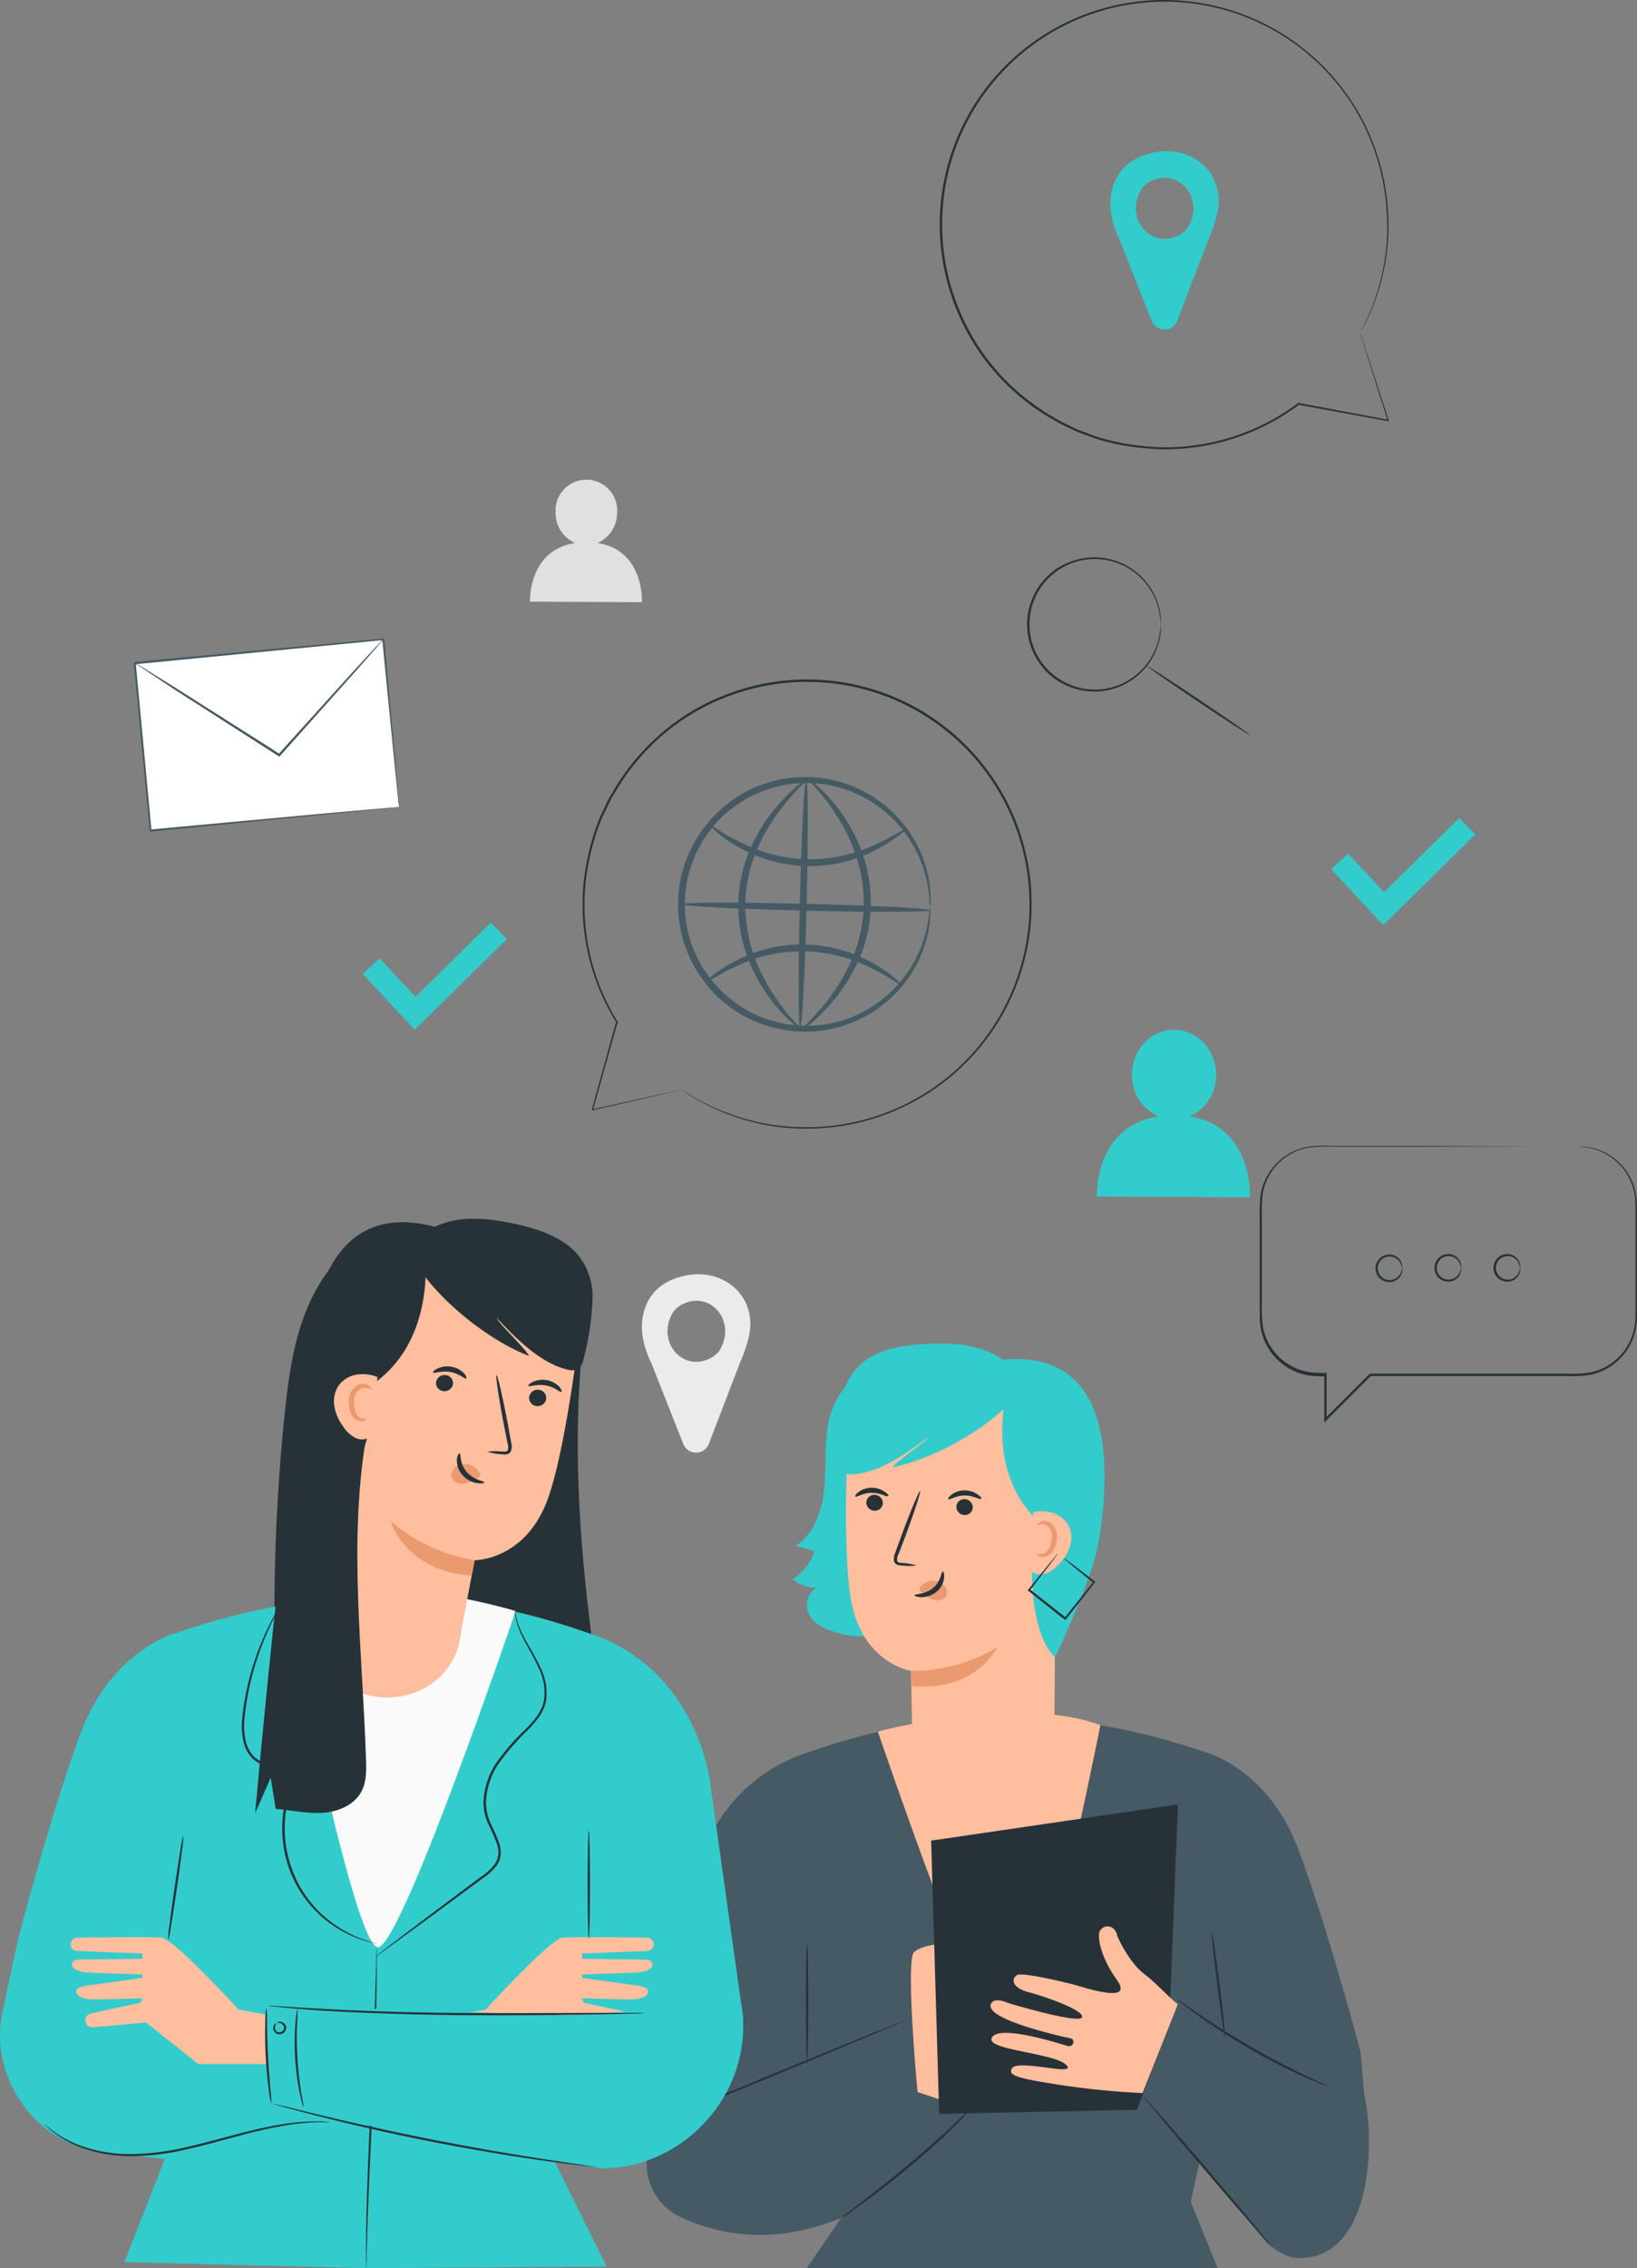 <svg xmlns="http://www.w3.org/2000/svg" width="368.058" height="509.571" viewBox="0 0 368.058 509.571">
  <rect x="0" y="0" width="368.058" height="509.571" fill="#808080" stroke="none"/>
  <g id="Experts-pana" transform="translate(-302.289 80.941)">
    <g id="freepik--background-complete--inject-29">
      <path id="Path_15323" data-name="Path 15323" d="M231.73,87.06a7.38,7.38,0,0,0,4.4-6.82,6.93,6.93,0,1,0-13.83-.06,7.34,7.34,0,0,0,4.4,6.88c-10.64,1.61-10.16,13.17-10.16,13.17l25.17.12S242.28,88.66,231.73,87.06Z" transform="translate(204.908 -46)" fill="#e0e0e0"/>
      <path id="Path_15324" data-name="Path 15324" d="M640.28,147.91l-11.67-12.57,3.78-3.51,8.06,8.67,16.93-16.66,3.62,3.68Z" transform="translate(-27 -21)" fill="#3cc"/>
      <path id="Path_15325" data-name="Path 15325" d="M471,216.56c0-8.59-9-14-18.22-9.72a10.46,10.46,0,0,0-4.84,4.64c-2.31,4.48-1.29,9.6.81,13.85l7.16,18.13a3.09,3.09,0,0,0,5.75,0l7-18.23C471.12,219.65,471,216.56,471,216.56ZM462.38,224c-6.18,3.59-12.45-3.05-9.06-9.61a5.17,5.17,0,0,1,2-2.08c6.19-3.6,12.45,3,9.06,9.61a5.17,5.17,0,0,1-2,2.08Z" fill="#ebebeb"/>
    </g>
    <g id="freepik--Icons--inject-29">
      <path id="Path_15342" data-name="Path 15342" d="M593.5,127a10.08,10.08,0,0,0,6-9.33c0-5.57-4.2-10.11-9.43-10.14s-9.48,4.48-9.5,10.05a10.07,10.07,0,0,0,6,9.42c-14.56,2.2-13.9,18-13.9,18l34.43.16S607.94,129.22,593.5,127Z" transform="translate(-23.779 42.885)" fill="#3cc"/>
      <rect id="Rectangle_3559" data-name="Rectangle 3559" width="56.09" height="37.81" transform="translate(332.597 67.989) rotate(-5.42)" fill="#fff"/>
      <path id="Path_15343" data-name="Path 15343" d="M393,129a4.094,4.094,0,0,0-.09-.7l-.21-2c-.18-1.77-.44-4.32-.77-7.59-.65-6.54-1.58-15.92-2.7-27.34l.22.19L333.63,97l.23-.28h0v.6l.06.62.12,1.26.24,2.49.46,4.93q.46,4.89.91,9.62c.59,6.3,1.16,12.36,1.7,18.09l-.26-.21,40.2-3.7,11.51-1,3.07-.27.8-.06h.08l-.77.08-3,.32-11.44,1.15-40.33,3.94h-.24v-.24c-.55-5.74-1.13-11.79-1.74-18.09q-.45-4.72-.91-9.62c-.16-1.63-.32-3.28-.47-4.93l-.24-2.49L333.46,98l-.06-.62v-.61h0l.24-.29,55.84-5.25h.21v.21c1,11.48,1.9,20.91,2.5,27.5.28,3.24.51,5.78.66,7.54.07.84.12,1.5.16,2S393,129,393,129Z" transform="translate(-1 -28.702)" fill="#455a64"/>
      <path id="Path_15344" data-name="Path 15344" d="M389.44,91.4a3.069,3.069,0,0,1-.44.6l-1.32,1.53c-1.19,1.36-2.86,3.26-4.92,5.59L366.24,117.6l-.15.16-.18-.12-1.49-.95-21.86-14L336,98.33l-1.78-1.19a4.3,4.3,0,0,1-.6-.44,3.79,3.79,0,0,1,.66.35l1.83,1.11,6.68,4.16,21.94,13.89,1.49,1h-.34L382.5,98.84l5.05-5.48,1.38-1.47a5.367,5.367,0,0,1,.51-.49Z" transform="translate(-1 -28.702)" fill="#455a64"/>
      <g id="Group_6139" data-name="Group 6139" transform="translate(298 -77)">
        <path id="Path_15345" data-name="Path 15345" d="M265.3,136.32a26.994,26.994,0,0,0-.57-3.62,14.08,14.08,0,0,0-1.67-3.92,14.732,14.732,0,0,0-17.67-6.24,14.8,14.8,0,0,0-6.8,5.11,14.58,14.58,0,0,0,0,17.32,14.7,14.7,0,0,0,24.47-1.12,14.081,14.081,0,0,0,1.67-3.92,27.324,27.324,0,0,0,.57-3.61.871.871,0,0,1,0,.24v.71a7.483,7.483,0,0,1-.09,1.15,10.808,10.808,0,0,1-.28,1.56,14.309,14.309,0,0,1-1.61,4,15,15,0,0,1-18.09,6.54,14,14,0,0,1-3.84-2,14.17,14.17,0,0,1-3.21-3.21,15.06,15.06,0,0,1,0-17.93,14.17,14.17,0,0,1,3.21-3.21,14,14,0,0,1,3.84-2,15,15,0,0,1,14.29,2.23,14.85,14.85,0,0,1,3.79,4.31,14.071,14.071,0,0,1,1.62,4,10.809,10.809,0,0,1,.28,1.56,7.483,7.483,0,0,1,.09,1.15v.71a1,1,0,0,1,0,.19Z" fill="#263238"/>
        <path id="Path_15346" data-name="Path 15346" d="M285.33,161.2c-.08.12-5.36-3.28-11.78-7.59s-11.57-7.91-11.49-8,5.35,3.28,11.78,7.6S285.41,161.08,285.33,161.2Z" fill="#263238"/>
      </g>
      <path id="Path_15347" data-name="Path 15347" d="M329.53,188.7l-11.68-12.57,3.78-3.51,8.07,8.67,16.93-16.66,3.62,3.68Z" transform="translate(66 -38.285)" fill="#3cc"/>
    </g>
    <g id="freepik--speech-bubbles--inject-29">
      <path id="Path_15348" data-name="Path 15348" d="M657.21,176.67h1.26l1,.13a12.84,12.84,0,0,1,5.85,2.56,13.13,13.13,0,0,1,4.91,8.75c.1,1,.1,2.05.1,3.11v22.75a15.3,15.3,0,0,1-.44,4.43,13.13,13.13,0,0,1-9.87,9.5,23.059,23.059,0,0,1-5,.31H610.38l.18-.07-10.07,10.07-.45.45V228l.26.26a23.062,23.062,0,0,1-3.31-.12,13.107,13.107,0,0,1-11.21-10.47,17,17,0,0,1-.26-3.17V193.37a46.239,46.239,0,0,1,.18-5.77,13.131,13.131,0,0,1,11.01-10.95,40.74,40.74,0,0,1,5.15-.16H620.5l26.92.09h0l-26.92.09H601.86a39.208,39.208,0,0,0-5.08.17,12.65,12.65,0,0,0-10.61,10.58,44.634,44.634,0,0,0-.16,5.7v18.02a37.335,37.335,0,0,0,.25,6.18,13.139,13.139,0,0,0,2.66,5.57,12.66,12.66,0,0,0,8.14,4.49,23.13,23.13,0,0,0,3.24.11h.26V238l-.44-.19,10.08-10.07.07-.07h44.75a22.42,22.42,0,0,0,4.95-.3,12.63,12.63,0,0,0,4.39-1.87,12.76,12.76,0,0,0,5.19-7.3A15,15,0,0,0,670,214V191.25c0-1.07,0-2.1-.07-3.08a12.93,12.93,0,0,0-4.77-8.63,12.759,12.759,0,0,0-5.75-2.61l-.95-.16h-.69Z" fill="#263238"/>
      <path id="Path_15349" data-name="Path 15349" d="M617.55,204s-.06-.25-.19-.68a2.87,2.87,0,0,0-1.06-1.46,2.7,2.7,0,0,0-2.52-.33,2.63,2.63,0,0,0,0,4.94,2.7,2.7,0,0,0,2.52-.33,2.87,2.87,0,0,0,1.06-1.46c.13-.42.14-.68.19-.68a1.39,1.39,0,0,1,0,.73,2.76,2.76,0,0,1-1,1.7,3,3,0,0,1-2.91.5,3.1,3.1,0,0,1,0-5.85,3,3,0,0,1,2.91.49,2.77,2.77,0,0,1,1,1.71A1.36,1.36,0,0,1,617.55,204Z" fill="#263238"/>
      <path id="Path_15350" data-name="Path 15350" d="M630.8,203.9a5.724,5.724,0,0,1-.18-.67,2.911,2.911,0,0,0-1.06-1.47,2.71,2.71,0,0,0-2.53-.33,2.65,2.65,0,0,0,0,4.95,2.74,2.74,0,0,0,2.53-.34,2.93,2.93,0,0,0,1.06-1.46,6.392,6.392,0,0,1,.18-.68,1.54,1.54,0,0,1,0,.73,2.85,2.85,0,0,1-1,1.7,3,3,0,0,1-2.91.5,3.1,3.1,0,0,1,0-5.85,3,3,0,0,1,2.91.49,2.87,2.87,0,0,1,1,1.71C630.89,203.64,630.83,203.9,630.8,203.9Z" fill="#263238"/>
      <path id="Path_15351" data-name="Path 15351" d="M644.06,203.9a6.912,6.912,0,0,1-.19-.67,2.88,2.88,0,0,0-1-1.47,2.71,2.71,0,0,0-2.53-.33,2.65,2.65,0,0,0,0,4.95,2.74,2.74,0,0,0,2.53-.34,2.9,2.9,0,0,0,1-1.46c.14-.42.15-.68.19-.68s.09.26,0,.73a2.85,2.85,0,0,1-1,1.7,3,3,0,0,1-2.91.5,3.1,3.1,0,0,1,0-5.85,3,3,0,0,1,2.91.49,2.87,2.87,0,0,1,1,1.71C644.15,203.64,644.09,203.9,644.06,203.9Z" fill="#263238"/>
      <path id="Path_15352" data-name="Path 15352" d="M155.45,135.24c0-8.58-9-14-18.21-9.72a10.47,10.47,0,0,0-4.84,4.64c-2.32,4.48-1.29,9.6.8,13.85l7.16,18.14a3.09,3.09,0,0,0,5.75,0l7-18.24C155.56,138.34,155.45,135.24,155.45,135.24Zm-8.64,7.48c-6.18,3.59-12.44-3.05-9.06-9.61a5.07,5.07,0,0,1,2-2.08c6.18-3.6,12.45,3.05,9.06,9.6A5.09,5.09,0,0,1,146.81,142.72Z" transform="translate(420.862 -171)" fill="#3cc"/>
      <path id="Path_15353" data-name="Path 15353" d="M187.24,164.88h0a.757.757,0,0,0,.13.33,6.8,6.8,0,0,1,.33,1l1.24,3.78c1.09,3.33,2.68,8.22,4.72,14.49l.06.2h-.2l-20.16-3.69h-.13v-.14h0l.27.13A50.38,50.38,0,0,1,143,191a55.557,55.557,0,0,1-7.43-.62,53.933,53.933,0,0,1-7.53-1.69l-3.73-1.36a13.482,13.482,0,0,1-1.84-.8l-1.82-.87a51.82,51.82,0,0,1-13.46-9.76,49.65,49.65,0,0,1-9.89-14.4,50.432,50.432,0,1,1,96.18-24.2,47.71,47.71,0,0,1-1.37,15.38,48.69,48.69,0,0,1-3.32,9.2c-.49,1-.88,1.77-1.16,2.25l-.43.76.38-.76c.27-.53.65-1.29,1.12-2.3a50.119,50.119,0,0,0,3.22-9.2,47.89,47.89,0,0,0,1.27-15.31A50.016,50.016,0,1,0,97.8,161.28a49.36,49.36,0,0,0,9.78,14.27,51.43,51.43,0,0,0,13.32,9.67l1.81.87a12.26,12.26,0,0,0,1.82.8l3.68,1.35a53.132,53.132,0,0,0,7.47,1.69,56.251,56.251,0,0,0,7.36.63,50,50,0,0,0,30.25-9.94l.27-.2v.34h0l-.13-.17,20.13,3.78-.14.16L188.82,170l-1.19-3.8c-.13-.42-.22-.75-.29-1s-.1-.34-.1-.34Z" transform="translate(420.862 -171)" fill="#263238"/>
      <path id="Path_15354" data-name="Path 15354" d="M511.45,122.91a7.348,7.348,0,0,1-.2-1.77A15.147,15.147,0,0,0,511,119a20.721,20.721,0,0,0-.56-2.86,26.69,26.69,0,0,0-3-7.38,27.57,27.57,0,0,0-6.86-7.9,27.17,27.17,0,0,0-11.41-5.32,27.46,27.46,0,0,0-14.35.89,25.54,25.54,0,0,0-7,3.56,25.06,25.06,0,0,0-5.88,5.64,27.1,27.1,0,0,0-.78,32.14A30.06,30.06,0,0,0,463.8,141a30.788,30.788,0,0,0,3,2.71,25.669,25.669,0,0,0,6.79,3.89,27.49,27.49,0,0,0,14.28,1.59,27.21,27.21,0,0,0,11.66-4.77,27.54,27.54,0,0,0,7.24-7.55,27,27,0,0,0,3.33-7.23,21.085,21.085,0,0,0,.7-2.83,14.053,14.053,0,0,0,.34-2.12,7.588,7.588,0,0,1,.29-1.77,7.908,7.908,0,0,1,0,1.79,13.494,13.494,0,0,1-.2,2.17,20.389,20.389,0,0,1-.57,2.92,26.539,26.539,0,0,1-3.18,7.52,28.42,28.42,0,0,1-19.42,13.13,28.76,28.76,0,0,1-15-1.53,27.209,27.209,0,0,1-7.17-4,32.829,32.829,0,0,1-3.2-2.84,33.525,33.525,0,0,1-2.74-3.39,28.47,28.47,0,0,1,.83-33.92,31,31,0,0,1,2.9-3.25A30,30,0,0,1,467,98.79a26.649,26.649,0,0,1,7.36-3.7,28.374,28.374,0,0,1,33.82,13.2A26.33,26.33,0,0,1,511,116a19.08,19.08,0,0,1,.43,3,13.3,13.3,0,0,1,.1,2.17,8,8,0,0,1-.08,1.74Z" fill="#455a64"/>
      <path id="Path_15355" data-name="Path 15355" d="M505.86,105.45c.06.09-.45.53-1.42,1.25l-1.8,1.29c-.35.24-.73.52-1.14.78l-1.38.72a31.54,31.54,0,0,1-16.43,4.14l-2.49-.11-2.38-.38c-.39-.06-.78-.11-1.16-.19l-1.12-.3c-.73-.2-1.46-.37-2.15-.59a36.21,36.21,0,0,1-7-3.22c-3.74-2.26-5.57-4.32-5.43-4.45s2.19,1.55,6,3.51a42.227,42.227,0,0,0,6.87,2.8c.66.2,1.36.35,2.07.53l1.07.26,1.11.17,2.28.34,2.37.09a34,34,0,0,0,15.91-3.57l1.4-.61c.42-.22.81-.45,1.18-.66l1.9-1C505.17,105.64,505.79,105.37,505.86,105.45Z" fill="#455a64"/>
      <path id="Path_15356" data-name="Path 15356" d="M461.14,139.43c-.06-.08.45-.52,1.42-1.25l1.8-1.29c.35-.24.73-.52,1.14-.78l1.38-.72a31.54,31.54,0,0,1,16.43-4.13l2.49.11,2.38.37c.39.07.78.12,1.16.2l1.12.29c.73.21,1.46.38,2.15.6a35.63,35.63,0,0,1,7,3.21c3.74,2.27,5.57,4.33,5.43,4.46s-2.19-1.55-6-3.51a41.32,41.32,0,0,0-6.87-2.81c-.67-.19-1.37-.34-2.07-.52l-1.07-.27-1.11-.17-2.28-.33-2.37-.1a34,34,0,0,0-15.92,3.58L466,137c-.42.22-.81.46-1.18.66l-1.9,1.06C461.83,139.25,461.2,139.52,461.14,139.43Z" fill="#455a64"/>
      <path id="Path_15357" data-name="Path 15357" d="M511.43,123.56c0,.43-12.53.47-28,.09s-27.93-1-27.92-1.45,12.52-.46,28-.08S511.44,123.14,511.43,123.56Z" fill="#455a64"/>
      <path id="Path_15358" data-name="Path 15358" d="M482.2,150.15c-.42,0-.46-12.52-.09-27.95s1-27.93,1.45-27.92.46,12.53.09,28S482.62,150.16,482.2,150.15Z" fill="#455a64"/>
      <path id="Path_15359" data-name="Path 15359" d="M482.2,150.11c-.1.16-3.18-1.93-6.74-6.65a37.72,37.72,0,0,1-5-9.07,33.55,33.55,0,0,1-2.16-12.52,32,32,0,0,1,2.82-12.4,38.19,38.19,0,0,1,5.46-8.79c3.76-4.55,6.86-6.56,7-6.4s-2.66,2.46-6.12,7.07a41.481,41.481,0,0,0-5,8.68,32.119,32.119,0,0,0-2.59,11.86,34.049,34.049,0,0,0,2,12,40.331,40.331,0,0,0,4.55,8.93C479.58,147.59,482.36,149.94,482.2,150.11Z" fill="#455a64"/>
      <path id="Path_15360" data-name="Path 15360" d="M484.18,94.29c.11-.16,3.19,1.93,6.74,6.65a37.72,37.72,0,0,1,5,9.07,34,34,0,0,1,2.16,12.53,32.13,32.13,0,0,1-2.82,12.39,38.881,38.881,0,0,1-5.46,8.79c-3.76,4.55-6.87,6.57-7,6.4s2.66-2.46,6.11-7.07a41.491,41.491,0,0,0,5-8.68,32.32,32.32,0,0,0,2.58-11.86,34.049,34.049,0,0,0-2-12,40.548,40.548,0,0,0-4.56-8.93C486.8,96.81,484,94.46,484.18,94.29Z" fill="#455a64"/>
      <path id="Path_15361" data-name="Path 15361" d="M455.57,163.86h0l-.34.09-1,.24-3.88.91-14.86,3.4-.2.05.06-.2,5.46-19.74v-.14H441l-.16.26a50.19,50.19,0,0,1-7.51-24.08,52.242,52.242,0,0,1,.16-7.16,56.177,56.177,0,0,1,1.28-7.34,53.548,53.548,0,0,1,2.35-7.35c.56-1.19,1.12-2.39,1.69-3.59a13,13,0,0,1,1-1.76c.34-.58.68-1.16,1-1.74a52.07,52.07,0,0,1,10.91-12.54,49.66,49.66,0,0,1,15.22-8.57,50.453,50.453,0,1,1,15.56,98,47.8,47.8,0,0,1-15.2-2.73,49.3,49.3,0,0,1-8.86-4.12,19.047,19.047,0,0,1-2.14-1.36l-.72-.5.72.45c.5.31,1.23.76,2.19,1.32a51,51,0,0,0,8.88,4,48,48,0,0,0,15.14,2.63A50.027,50.027,0,1,0,467.1,75.1,49.471,49.471,0,0,0,452,83.57,51.53,51.53,0,0,0,441.2,96c-.34.57-.68,1.15-1,1.72a14.667,14.667,0,0,0-.95,1.74l-1.7,3.54a51.828,51.828,0,0,0-2.34,7.29,55.5,55.5,0,0,0-1.29,7.27,51.493,51.493,0,0,0-.17,7.11,49.85,49.85,0,0,0,7.38,23.91l.18.29h-.34l.18-.12c-2.15,7.61-4,14.27-5.56,19.72l-.14-.16L450.33,165l3.89-.84,1-.21a3,3,0,0,1,.35-.06h0Z" fill="#263238"/>
    </g>
    <g id="freepik--character-3--inject-29" transform="translate(0 39.44)">
      <path id="Path_15362" data-name="Path 15362" d="M497.7,187.9c-4.89,1.14-8,6.09-9.07,11s-.53,10-1,15-2.22,10.31-6.43,13l4.19,1.22a11.43,11.43,0,0,1-4.92,6.3,9.33,9.33,0,0,0,5.72,1.95c-2.46.65-3.14,4.17-1.78,6.32s3.95,3.17,6.42,3.8a16.83,16.83,0,0,0,8.9.27c4-1.21,7.08-4.77,8.63-8.71s1.84-8.24,2-12.47c.3-10.59-.32-21.29-3-31.54-.66-2.48-1.56-5.11-3.67-6.57s-5.71-.87-6.35,1.61" fill="#3cc"/>
      <path id="Path_15363" data-name="Path 15363" d="M608.23,340.76c-1.16-4.42-7.92-29.32-14-45.58-6.71-18.05-20.55-21.78-20.55-21.78-31.15-10.63-59.14-10.69-89-.33a25.866,25.866,0,0,0-2.78,1h-.09c-22.17,8.7-24.46,32.12-24.46,32.12L448,363a12.847,12.847,0,0,0-.22,1.36l-.09.54h0a13.3,13.3,0,0,0,7.62,12.83c13,6,25.44,4.57,36.12.16l-7.76,11.3h92.39L570,374.28l2-9,14.31,17.22a13.31,13.31,0,0,0,6.59,4.29c16.5,1.92,19.17-22.65,16.07-36.95h0" fill="#455a64"/>
      <path id="Path_15364" data-name="Path 15364" d="M549.7,267.21s-14.91,75-20.16,74.42-29.88-73-29.88-73S531.14,260.23,549.7,267.21Z" fill="#ffbe9d"/>
      <path id="Path_15365" data-name="Path 15365" d="M507.42,272.74c-.08-8.63-.32-17.72-.32-17.72s-11.13-1.77-13.53-16.27c-2.28-13.82-.19-45.79-.19-45.79h0a41.7,41.7,0,0,1,46.44,10.35h0l-.51,70.12c-.06,8.14-7.11,14.57-15.82,14.44h0C514.68,287.74,507.49,281,507.42,272.74Z" fill="#ffbe9d"/>
      <path id="Path_15366" data-name="Path 15366" d="M497.07,217.15a1.86,1.86,0,0,0,1.8,1.87,1.78,1.78,0,0,0,1.91-1.69,1.86,1.86,0,0,0-1.8-1.87,1.78,1.78,0,0,0-1.91,1.69Z" fill="#263238"/>
      <path id="Path_15367" data-name="Path 15367" d="M494.62,215.83c.23.24,1.63-.81,3.63-.82s3.48,1,3.7.74-.14-.54-.78-1a5.12,5.12,0,0,0-3-.89,5,5,0,0,0-2.89,1C494.71,215.28,494.5,215.72,494.62,215.83Z" fill="#263238"/>
      <path id="Path_15368" data-name="Path 15368" d="M517.32,218.12a1.86,1.86,0,0,0,1.8,1.87A1.78,1.78,0,0,0,521,218.3a1.86,1.86,0,0,0-1.8-1.87,1.78,1.78,0,0,0-1.88,1.69Z" fill="#263238"/>
      <path id="Path_15369" data-name="Path 15369" d="M515.51,216.43c.24.24,1.64-.81,3.64-.82s3.48,1,3.69.74-.13-.54-.77-1a5.12,5.12,0,0,0-3-.89,4.88,4.88,0,0,0-2.89,1C515.61,215.88,515.4,216.32,515.51,216.43Z" fill="#263238"/>
      <path id="Path_15370" data-name="Path 15370" d="M508.34,231.32a13.418,13.418,0,0,0-3.26-.56c-.51,0-1-.15-1.08-.5a2.58,2.58,0,0,1,.33-1.52l1.49-3.9c2.06-5.56,3.56-10.12,3.33-10.21s-2.08,4.36-4.15,9.92c-.49,1.37-1,2.67-1.42,3.92a2.94,2.94,0,0,0-.25,2,1.26,1.26,0,0,0,.84.74,3.749,3.749,0,0,0,.87.12,13,13,0,0,0,3.3-.01Z" fill="#263238"/>
      <path id="Path_15371" data-name="Path 15371" d="M507.1,255a36.93,36.93,0,0,0,19.4-5.3s-4.66,10-19.19,8.73Z" fill="#eb996e"/>
      <path id="Path_15372" data-name="Path 15372" d="M509.21,236.14a3.66,3.66,0,0,1,3.23-1.36,3.31,3.31,0,0,1,2.28,1.21,2.09,2.09,0,0,1,.17,2.39,2.41,2.41,0,0,1-2.62.67,7.5,7.5,0,0,1-2.56-1.51,2.17,2.17,0,0,1-.58-.59.65.65,0,0,1,0-.74" fill="#eb996e"/>
      <path id="Path_15373" data-name="Path 15373" d="M514.24,232.67c-.33,0-.32,2.16-2.17,3.71s-4.17,1.33-4.18,1.63c0,.14.52.42,1.5.44a5.41,5.41,0,0,0,3.49-1.24,4.63,4.63,0,0,0,1.67-3.11C514.63,233.2,514.39,232.66,514.24,232.67Z" fill="#263238"/>
      <path id="Path_15374" data-name="Path 15374" d="M532,191.62c-5.17,7.66-19.09,15.7-29.12,17.68,1.15-1.57,7.27-5.49,8.41-7.05-4.5,3.48-11,8.15-17,8.57a3.67,3.67,0,0,1-2.09-.29,2.81,2.81,0,0,1-1.1-2.26,60.856,60.856,0,0,1,.19-13.15,14.54,14.54,0,0,1,5.07-9.47c3.83-3.07,9.36-3.9,14.59-4.12,4.38-.18,8.9,0,12.94,1.51s7.52,4.58,8.17,8.32" fill="#3cc"/>
      <path id="Path_15375" data-name="Path 15375" d="M549.15,226.71a80.487,80.487,0,0,0,1.28-9.72c.3-7.5,2.54-34.54-23.23-31.86l1.46,7.27s-4.81,16.84,6.26,28.2c0,0-3.15,23.72,4.55,31.38,0,0,8.26-17.18,9.68-25.27" fill="#3cc"/>
      <path id="Path_15376" data-name="Path 15376" d="M534.59,219.34a8.71,8.71,0,0,1,4.67.27,6.05,6.05,0,0,1,3.44,3.09,6.28,6.28,0,0,1,.07,4.63,10.69,10.69,0,0,1-2.62,3.92,7.319,7.319,0,0,1-2.81,1.89,3.5,3.5,0,0,1-3.23-.48" fill="#ffbe9d"/>
      <path id="Path_15377" data-name="Path 15377" d="M535.5,228.74c-.17.06.51,1,1.92.61a3.07,3.07,0,0,0,1.75-1.54,6.87,6.87,0,0,0,.75-2.58,4,4,0,0,0-.67-2.73,2.67,2.67,0,0,0-2-1.19c-1.46,0-1.91,1-1.74,1a2.639,2.639,0,0,1,1.63-.19,2.61,2.61,0,0,1,1.64,3c-.16,1.6-.77,3.06-1.62,3.43S535.6,228.61,535.5,228.74Z" fill="#eb996e"/>
      <path id="Path_15378" data-name="Path 15378" d="M483.75,342.59c-.14,0-.26-5.89-.26-13.16s.12-13.15.26-13.15.26,5.89.26,13.15S483.89,342.59,483.75,342.59Z" fill="#263238"/>
      <path id="Path_15379" data-name="Path 15379" d="M521.3,315.73s-13,.15-13.79,3c-1.36,4.76,1.07,30.89,1.07,30.89l11.95,4s5.76-1.33,3.1-12.42a80.93,80.93,0,0,0-7.9-19.94s15.88.44,15.44-3.11S521.3,315.73,521.3,315.73Z" fill="#ffbe9d"/>
      <path id="Path_15380" data-name="Path 15380" d="M516.14,323.44c.71-.14,16.58-1.45,15.59,1.09s-15.59,3.17-15.59,3.17Z" fill="#ffbe9d"/>
      <path id="Path_15381" data-name="Path 15381" d="M567.13,285.02l-1.96,49.56-7.24,19.03-44.48.92-1.8-61.39Z" fill="#263238"/>
      <path id="Path_15382" data-name="Path 15382" d="M506.48,333.2a2.532,2.532,0,0,1-.54.28l-1.6.72-5.93,2.53-19.62,8.19L468,349.37a63.711,63.711,0,0,0-8.64,4,16.86,16.86,0,0,0-4.84,4.12,19.711,19.711,0,0,0-1.3,2,2.17,2.17,0,0,1,.24-.57,8.68,8.68,0,0,1,.9-1.51,16.06,16.06,0,0,1,4.8-4.31,59.876,59.876,0,0,1,8.66-4.11l10.81-4.48,19.68-8.05,6-2.38,1.64-.62a2.4,2.4,0,0,1,.53-.26Z" fill="#263238"/>
      <path id="Path_15383" data-name="Path 15383" d="M521.19,352.62a8.339,8.339,0,0,1-1,1.19c-.65.75-1.62,1.8-2.87,3.05-2.49,2.52-6.09,5.84-10.23,9.3s-8,6.44-10.88,8.52c-1.43,1-2.6,1.86-3.42,2.42a8.69,8.69,0,0,1-1.3.81,8.339,8.339,0,0,1,1.18-1l3.32-2.55c2.8-2.15,6.63-5.16,10.77-8.62s7.76-6.71,10.3-9.16c1.28-1.21,2.29-2.23,3-2.92A8.9,8.9,0,0,1,521.19,352.62Z" fill="#263238"/>
      <path id="Path_15384" data-name="Path 15384" d="M588.18,384.34c-.11.1-6.63-7.38-14.57-16.7s-14.29-16.94-14.18-17S566.06,358,574,367.3,588.29,384.25,588.18,384.34Z" fill="#263238"/>
      <path id="Path_15385" data-name="Path 15385" d="M600.75,348.33a9.347,9.347,0,0,1-1.44-.51c-.92-.36-2.24-.92-3.85-1.64-3.22-1.45-7.6-3.61-12.26-6.31s-8.73-5.41-11.59-7.48c-1.43-1-2.57-1.9-3.34-2.52a8.341,8.341,0,0,1-1.16-1,8.471,8.471,0,0,1,1.28.83c.89.61,2.05,1.41,3.43,2.38,2.91,2,7,4.64,11.64,7.33s9,4.9,12.16,6.42l3.77,1.79A8.593,8.593,0,0,1,600.75,348.33Z" fill="#263238"/>
      <path id="Path_15386" data-name="Path 15386" d="M577.73,337.45c-.14,0-.92-5.27-1.74-11.81s-1.37-11.87-1.23-11.88.93,5.27,1.75,11.81S577.88,337.44,577.73,337.45Z" fill="#263238"/>
      <path id="Path_15387" data-name="Path 15387" d="M540.11,228.65a3.713,3.713,0,0,1-.41.63l-1.27,1.7-4.61,6v-.32l7.51,5.9.67.54h-.36l6.5-8.14v.3l-4.89-4-1.34-1.13a2.71,2.71,0,0,1-.45-.44,4.251,4.251,0,0,1,.53.34l1.41,1,5,3.84.17.13-.14.17c-1.85,2.38-4.05,5.18-6.42,8.2l-.16.21-.21-.16L541,243c-2.71-2.16-5.26-4.2-7.47-5.95l-.18-.15.14-.17,4.76-5.86,1.36-1.63C539.91,228.82,540.09,228.63,540.11,228.65Z" fill="#263238"/>
      <path id="Path_15388" data-name="Path 15388" d="M559.19,349.86a177.748,177.748,0,0,1-21.48-2.3c-8.41-1.34-8.32-2.11-8-3.07.8-2.58,14.88,1.8,12.35-.91s-17.78-3.35-16.83-6c1.24-3.47,15.9,1.39,17.17,1.71s1.72-1.51.56-1.74c-1.66-.33-19.09-4.18-17.91-7.6.66-1.9,3.94-.31,3.94-.31s16.07,4.82,16.58,3.18-8.83-4.81-12.06-5.64-4.12-2.69-2.62-3.81c1-.76,11,1.57,14.11,2.48s11.82,3.53,8.52-1.25l-.14-.23c-3.38-4.62-4.45-9.3-3.84-10.87a2,2,0,0,1,3.56,0,2.07,2.07,0,0,1,.33.77,3.71,3.71,0,0,0,.12.41,28.471,28.471,0,0,0,2.92,5.09,15.52,15.52,0,0,0,3.64,3.77c1.64,1.19,5.79,5.57,7,6.35" fill="#ffbe9d"/>
    </g>
    <g id="freepik--character-1--inject-29">
      <path id="Path_15419" data-name="Path 15419" d="M384.24,197c-6.41,3.93-10.86,10.5-13.5,17.53s-3.64,14.57-4.42,22A428.858,428.858,0,0,0,364.25,296c24.23,3.06,48.65,6.14,73,4.48-4.23-27.83-6.91-55.63-3.52-83.58" fill="#263238"/>
      <path id="Path_15420" data-name="Path 15420" d="M438.67,428.27,421,392.59l6.74-26.1c.79,5.53,1.49,10.33,1.49,10.33l37.85-2a2.4,2.4,0,0,0,2.25-2.74L462,319.88s-2.37-24.22-25.3-33.22h-.11c-.92-.36-1.88-.68-2.87-1-30.91-10.72-59.86-10.65-92.07.34,0,0-14.31,3.85-21.25,22.52s-14,46.11-14,46.11L338.5,366l.21-5.43,7.1,27.16-15.57,39.56,54.35,1.34Z" fill="#3cc"/>
      <path id="Path_15421" data-name="Path 15421" d="M306.43,354.28l-3.61,17c-3.1,14.65,7.75,29.69,22.63,31.38l79.11,8.12a31.45,31.45,0,0,0,34.85-28.5h0l-99.74-9.5.62-9.58Z" fill="#3cc"/>
      <path id="Path_15422" data-name="Path 15422" d="M405.36,371.67l6.14-1.14s14.56-15.93,17.29-16.15c2.25-.19,14.64-.07,19,0a1.5,1.5,0,0,1,1.48,1.5h0a1.5,1.5,0,0,1-1.45,1.5l-14.63.57-.07,1.18,14.65.19c1.5.12,2.45,2.48-2.32,2.91l-12.26.43v.76l12.43,1.74c.63.09,2.28.41,2.29,1.05,0,0,.76,1.55-2.79,2-1.21.15-12-.21-12-.21l.41,1,11.18,2.41a1.58,1.58,0,0,1,1.23,1.77h0a1.58,1.58,0,0,1-1.72,1.36l-11.93-1.1-11.72,9.35h-15.7Z" fill="#ffbe9d"/>
      <path id="Path_15423" data-name="Path 15423" d="M366.48,278.3s15.41,78.8,20.84,78.23S418.22,281,418.22,281,385.67,271.09,366.48,278.3Z" fill="#fafafa"/>
      <path id="Path_15424" data-name="Path 15424" d="M434.67,354.58c-.14,0-.26-5.44-.26-12.14s.12-12.13.26-12.13.26,5.43.26,12.13S434.82,354.58,434.67,354.58Z" fill="#263238"/>
      <path id="Path_15425" data-name="Path 15425" d="M340.07,355.09a24.208,24.208,0,0,1,.32-3.49c.27-2.16.67-5.12,1.15-8.39s.93-6.24,1.29-8.37a23.691,23.691,0,0,1,.69-3.45,24.271,24.271,0,0,1-.32,3.5c-.27,2.15-.67,5.12-1.15,8.39s-.93,6.22-1.29,8.36a23.7,23.7,0,0,1-.69,3.45Z" fill="#263238"/>
      <path id="Path_15426" data-name="Path 15426" d="M384.59,428.58a3.181,3.181,0,0,1,0-.73v-2.09c0-1.82,0-4.45.07-7.7.12-6.5.47-15.47.92-25.37s.85-18.87,1.07-25.37c.09-3.2.17-5.81.23-7.69a20.708,20.708,0,0,1,.06-2.09,3.472,3.472,0,0,1,.06-.73,4.139,4.139,0,0,1,0,.73q0,.79,0,2.1c0,1.81,0,4.44-.06,7.69-.12,6.5-.48,15.47-.92,25.38s-.86,18.87-1.07,25.36c-.1,3.21-.18,5.82-.23,7.69a17.583,17.583,0,0,1-.07,2.09A5.947,5.947,0,0,1,384.59,428.58Z" fill="#263238"/>
      <path id="Path_15427" data-name="Path 15427" d="M418.09,280.87s.05.34.17,1a14.2,14.2,0,0,0,.79,2.72,29.152,29.152,0,0,0,2,4,56.7,56.7,0,0,1,2.83,5.28,12.72,12.72,0,0,1,1.2,7.16,9.23,9.23,0,0,1-1.61,3.77,25.223,25.223,0,0,1-2.82,3.26,51,51,0,0,0-6,6.88,16.39,16.39,0,0,0-3.09,9.06,11.171,11.171,0,0,0,1.06,4.74,42.488,42.488,0,0,1,1.94,4.49,6.609,6.609,0,0,1,.31,2.42,5,5,0,0,1-.75,2.3,12.431,12.431,0,0,1-3.33,3.12l-12.53,9.24-8.47,6.18-2.32,1.67-.61.42-.22.13a1.824,1.824,0,0,1,.19-.18l.58-.46,2.26-1.74L398,350l12.46-9.32a11.851,11.851,0,0,0,3.19-3,4.461,4.461,0,0,0,.68-2.07,6.269,6.269,0,0,0-.3-2.25,40.922,40.922,0,0,0-1.93-4.42A11.59,11.59,0,0,1,411,324a16.81,16.81,0,0,1,3.19-9.34,49.918,49.918,0,0,1,6.08-6.94c2.05-2,3.94-4.21,4.34-6.77a12.26,12.26,0,0,0-1.11-6.93,55.622,55.622,0,0,0-2.75-5.29,29.338,29.338,0,0,1-1.93-4.09,12.632,12.632,0,0,1-.7-2.78,7.006,7.006,0,0,1-.07-.74.78.78,0,0,1,.04-.25Z" fill="#263238"/>
      <path id="Path_15428" data-name="Path 15428" d="M387.26,355.72h-.24l-.71-.13a22.457,22.457,0,0,1-2.67-.73,26.641,26.641,0,0,1-8.79-5,26.09,26.09,0,0,1-8.07-12.6,26.759,26.759,0,0,1-1-8.86,28.891,28.891,0,0,1,.63-4.68,10.891,10.891,0,0,0,.13-4.68,3.87,3.87,0,0,0-1.21-1.89,6.431,6.431,0,0,0-2.06-1c-.74-.25-1.51-.45-2.26-.76a6.311,6.311,0,0,1-2-1.32,7.88,7.88,0,0,1-2.06-4.13,16.338,16.338,0,0,1-.24-4.39,59.709,59.709,0,0,1,3.28-14.71,61.3,61.3,0,0,1,4.2-9.25c.59-1,1.07-1.84,1.42-2.36l.39-.6a.809.809,0,0,1,.15-.2.437.437,0,0,1-.1.22l-.35.63c-.32.54-.77,1.36-1.34,2.41a67,67,0,0,0-4,9.27,62.429,62.429,0,0,0-3.15,14.62,16.591,16.591,0,0,0,.26,4.26,7.52,7.52,0,0,0,1.92,3.87,6,6,0,0,0,1.87,1.2c.7.29,1.46.49,2.23.75a6.74,6.74,0,0,1,2.22,1.12,4.36,4.36,0,0,1,1.38,2.15,11.26,11.26,0,0,1-.12,4.91,30,30,0,0,0-.63,4.62,26.69,26.69,0,0,0,1,8.7,25.92,25.92,0,0,0,7.85,12.45,27.55,27.55,0,0,0,8.62,5.13c1.12.4,2,.66,2.63.82l.69.18q.064-.013.13-.02Z" fill="#263238"/>
      <path id="Path_15429" data-name="Path 15429" d="M428.88,371.78l-66.27-2.14.1,22,43.88,9.64,30.87,4.93c19.18,0,34.53-17.61,31.56-36.56h-.08Z" fill="#3cc"/>
      <path id="Path_15430" data-name="Path 15430" d="M447.12,371.36a4.867,4.867,0,0,1-.86.06l-2.46.07-9.06.16c-7.65.12-18.22.25-29.9.13s-22.25-.53-29.89-1c-3.82-.26-6.9-.5-9-.72l-2.45-.25a5.109,5.109,0,0,1-.86-.12,5.115,5.115,0,0,1,.86,0l2.46.15c2.14.15,5.23.34,9,.55,7.64.42,18.2.79,29.88.9s22.23,0,29.88,0h11.53a5.816,5.816,0,0,1,.87.07Z" fill="#263238"/>
      <path id="Path_15431" data-name="Path 15431" d="M362.05,371.67l-6.14-1.14s-14.56-15.93-17.3-16.15c-2.24-.19-14.63-.07-18.95,0a1.5,1.5,0,0,0-1.48,1.5h0a1.5,1.5,0,0,0,1.44,1.5l14.64.57.07,1.18-14.66.19c-1.49.12-2.45,2.48,2.33,2.91l12.26.43v.76l-12.43,1.74c-.63.09-2.28.41-2.3,1.05,0,0-.75,1.55,2.79,2,1.22.15,12-.21,12-.21l-.42,1-11.17,2.41a1.6,1.6,0,0,0-1.24,1.77h0a1.59,1.59,0,0,0,1.72,1.36l11.94-1.1,11.72,9.35h15.66Z" fill="#ffbe9d"/>
      <path id="Path_15432" data-name="Path 15432" d="M436.28,405.85a3.268,3.268,0,0,1-.75,0l-2.14-.23c-1.87-.21-4.55-.55-7.87-1-6.64-.92-15.78-2.37-25.81-4.33s-19-4.08-25.54-5.74c-3.24-.82-5.86-1.52-7.66-2l-2.07-.6a5.128,5.128,0,0,1-.72-.24,3.6,3.6,0,0,1,.74.14l2.1.5,7.7,1.88c6.51,1.56,15.53,3.61,25.55,5.58s19.15,3.47,25.76,4.48l7.84,1.17,2.13.33a6.444,6.444,0,0,1,.74.06Z" fill="#263238"/>
      <path id="Path_15433" data-name="Path 15433" d="M363.31,391.73a16.831,16.831,0,0,1-.58-3.13c-.26-2-.54-4.66-.7-7.65s-.15-5.72-.09-7.69a17.27,17.27,0,0,1,.25-3.17,21.5,21.5,0,0,1,.12,3.18c0,2,.09,4.66.24,7.65s.38,5.68.55,7.63a24,24,0,0,1,.21,3.18Z" fill="#263238"/>
      <path id="Path_15434" data-name="Path 15434" d="M370.55,392.59a3.391,3.391,0,0,1-.29-.84c-.15-.54-.35-1.34-.55-2.33a57,57,0,0,1-1-15.78c.08-1,.18-1.83.27-2.39a2.921,2.921,0,0,1,.18-.86,27.867,27.867,0,0,1-.08,3.27c-.08,2-.11,4.8.08,7.87s.55,5.83.87,7.82A26.4,26.4,0,0,1,370.55,392.59Z" fill="#263238"/>
      <path id="Path_15435" data-name="Path 15435" d="M364.43,373.61c.06.06-.32.33-.31,1a1.21,1.21,0,0,0,.4.9,1.087,1.087,0,0,0,1.64-1,1.2,1.2,0,0,0-.57-.8c-.53-.32-1-.13-1-.21s.41-.43,1.16-.11a1.5,1.5,0,0,1,.88,1,1.52,1.52,0,0,1-2.43,1.39,1.49,1.49,0,0,1-.46-1.27C363.86,373.74,364.43,373.54,364.43,373.61Z" fill="#263238"/>
      <path id="Path_15436" data-name="Path 15436" d="M376.48,395.84a2.769,2.769,0,0,1-.68,0h-1.95a52.79,52.79,0,0,0-7.11.67,104.9,104.9,0,0,0-10.35,2.3c-3.87,1-8.09,2.25-12.62,3.24a54.137,54.137,0,0,1-13,1.41,32.869,32.869,0,0,1-10.47-2,23.851,23.851,0,0,1-6.26-3.53,15.791,15.791,0,0,1-1.45-1.31,3,3,0,0,1-.46-.5s.69.64,2,1.65a24.68,24.68,0,0,0,6.26,3.34A32.93,32.93,0,0,0,330.81,403a55,55,0,0,0,12.85-1.44c4.5-1,8.73-2.2,12.61-3.2a99.088,99.088,0,0,1,10.42-2.2,47.135,47.135,0,0,1,7.16-.5,11.413,11.413,0,0,1,1.95.09A3.629,3.629,0,0,1,376.48,395.84Z" fill="#263238"/>
      <path id="Path_15437" data-name="Path 15437" d="M405.63,287.58c1.57-8.78,3.39-18,3.39-18s11.66.11,16.61-14.25c4.72-13.7,8.13-46.66,8.13-46.66h0a43.12,43.12,0,0,0-49.14,2.51h0L373,282.76c-1.35,8.31,4.72,16.09,13.63,17.46h0C395.62,301.61,404.13,296,405.63,287.58Z" fill="#ffbe9d"/>
      <path id="Path_15438" data-name="Path 15438" d="M425.09,233.35a1.92,1.92,0,0,1-2.16,1.59,1.83,1.83,0,0,1-1.66-2.05,1.93,1.93,0,0,1,2.17-1.59,1.84,1.84,0,0,1,1.65,2.05Z" fill="#263238"/>
      <path id="Path_15439" data-name="Path 15439" d="M428.54,231.77c-.28.21-1.53-1.11-3.57-1.46s-3.71.4-3.89.11c-.09-.12.23-.53,1-.89a5.35,5.35,0,0,1,3.17-.4,5.13,5.13,0,0,1,2.79,1.48C428.54,231.2,428.67,231.68,428.54,231.77Z" fill="#263238"/>
      <path id="Path_15440" data-name="Path 15440" d="M404.15,230a1.93,1.93,0,0,1-2.16,1.59,1.84,1.84,0,0,1-1.66-2,1.94,1.94,0,0,1,2.17-1.6,1.85,1.85,0,0,1,1.65,2.01Z" fill="#263238"/>
      <path id="Path_15441" data-name="Path 15441" d="M407.13,228.77c-.28.2-1.53-1.11-3.57-1.47s-3.71.41-3.89.12c-.09-.13.22-.54,1-.9a5.28,5.28,0,0,1,3.17-.39,5.06,5.06,0,0,1,2.79,1.47C407.13,228.19,407.26,228.68,407.13,228.77Z" fill="#263238"/>
      <path id="Path_15442" data-name="Path 15442" d="M411.86,245.19a14.352,14.352,0,0,1,3.42,0c.53,0,1,0,1.19-.32a2.7,2.7,0,0,0-.07-1.6c-.27-1.35-.55-2.76-.84-4.24-1.15-6-1.88-10.94-1.63-11s1.36,4.8,2.51,10.82c.27,1.49.53,2.9.77,4.25a3.09,3.09,0,0,1-.09,2.09,1.31,1.31,0,0,1-1,.61,3.329,3.329,0,0,1-.91,0,13.209,13.209,0,0,1-3.35-.61Z" fill="#263238"/>
      <path id="Path_15443" data-name="Path 15443" d="M409,269.58a38.27,38.27,0,0,1-18.86-8.77s3,11,18,12.22Z" fill="#eb996e"/>
      <path id="Path_15444" data-name="Path 15444" d="M410.14,250a3.76,3.76,0,0,0-3.06-2,3.38,3.38,0,0,0-2.53.84,2.14,2.14,0,0,0-.59,2.4,2.51,2.51,0,0,0,2.55,1.15,7.93,7.93,0,0,0,2.88-1.1,2.31,2.31,0,0,0,.69-.5.68.68,0,0,0,.13-.76" fill="#eb996e"/>
      <path id="Path_15445" data-name="Path 15445" d="M405.62,245.55c.33,0-.06,2.25,1.56,4.16s4,2.07,4,2.39c0,.14-.6.33-1.6.18a5.56,5.56,0,0,1-3.34-1.86A4.9,4.9,0,0,1,405,247C405.12,246,405.47,245.51,405.62,245.55Z" fill="#263238"/>
      <path id="Path_15446" data-name="Path 15446" d="M394.61,200.62c3.95,8.71,16.75,19.31,26.63,23.07-.9-1.8-6.45-6.86-7.35-8.65,4,4.33,9.75,10.21,15.84,11.68a3.78,3.78,0,0,0,2.18.07,2.94,2.94,0,0,0,1.51-2.11,63,63,0,0,0,2.08-13.45A15,15,0,0,0,432,200.7c-3.37-3.79-8.87-5.6-14.16-6.73-4.44-.94-9.08-1.54-13.46-.7s-8.46,3.36-9.77,7.07" fill="#263238"/>
      <path id="Path_15447" data-name="Path 15447" d="M371.05,233.42a83.341,83.341,0,0,1,.38-10.13c1-7.69,3.39-35.66,29.2-28.46L397.89,202s2,18-11.27,27.66c0,0,.06,18-9.12,24.45,0,0-6.4-12.18-6.45-20.68" fill="#263238"/>
      <path id="Path_15448" data-name="Path 15448" d="M387.17,228.43a9,9,0,0,0-4.81-.53,6.25,6.25,0,0,0-4,2.55,6.52,6.52,0,0,0-.87,4.71,11,11,0,0,0,2,4.45A7.5,7.5,0,0,0,382,242a3.58,3.58,0,0,0,3.38.07" fill="#ffbe9d"/>
      <path id="Path_15449" data-name="Path 15449" d="M384.61,237.86c.17.09-.68.93-2.06.28a3.14,3.14,0,0,1-1.51-1.87,6.91,6.91,0,0,1-.32-2.76,4.19,4.19,0,0,1,1.15-2.67,2.8,2.8,0,0,1,2.3-.86c1.49.23,1.77,1.34,1.59,1.34a3.006,3.006,0,0,0-1.63-.47,2.7,2.7,0,0,0-2.19,2.76c-.11,1.66.25,3.26,1.05,3.78S384.54,237.71,384.61,237.86Z" fill="#eb996e"/>
      <path id="Path_15450" data-name="Path 15450" d="M384.59,242.06c-4,23.91-.75,48.35,0,72.59.07,2.32.09,4.75-1,6.82-1.59,3.13-5.31,4.66-8.82,4.87s-7-.6-10.49-.89c-.38-2.32-.75-4.65-1.13-7q-1.755,4.02-3.5,8,2.31-25.5,5.06-51" fill="#263238"/>
    </g>
  </g>
</svg>
